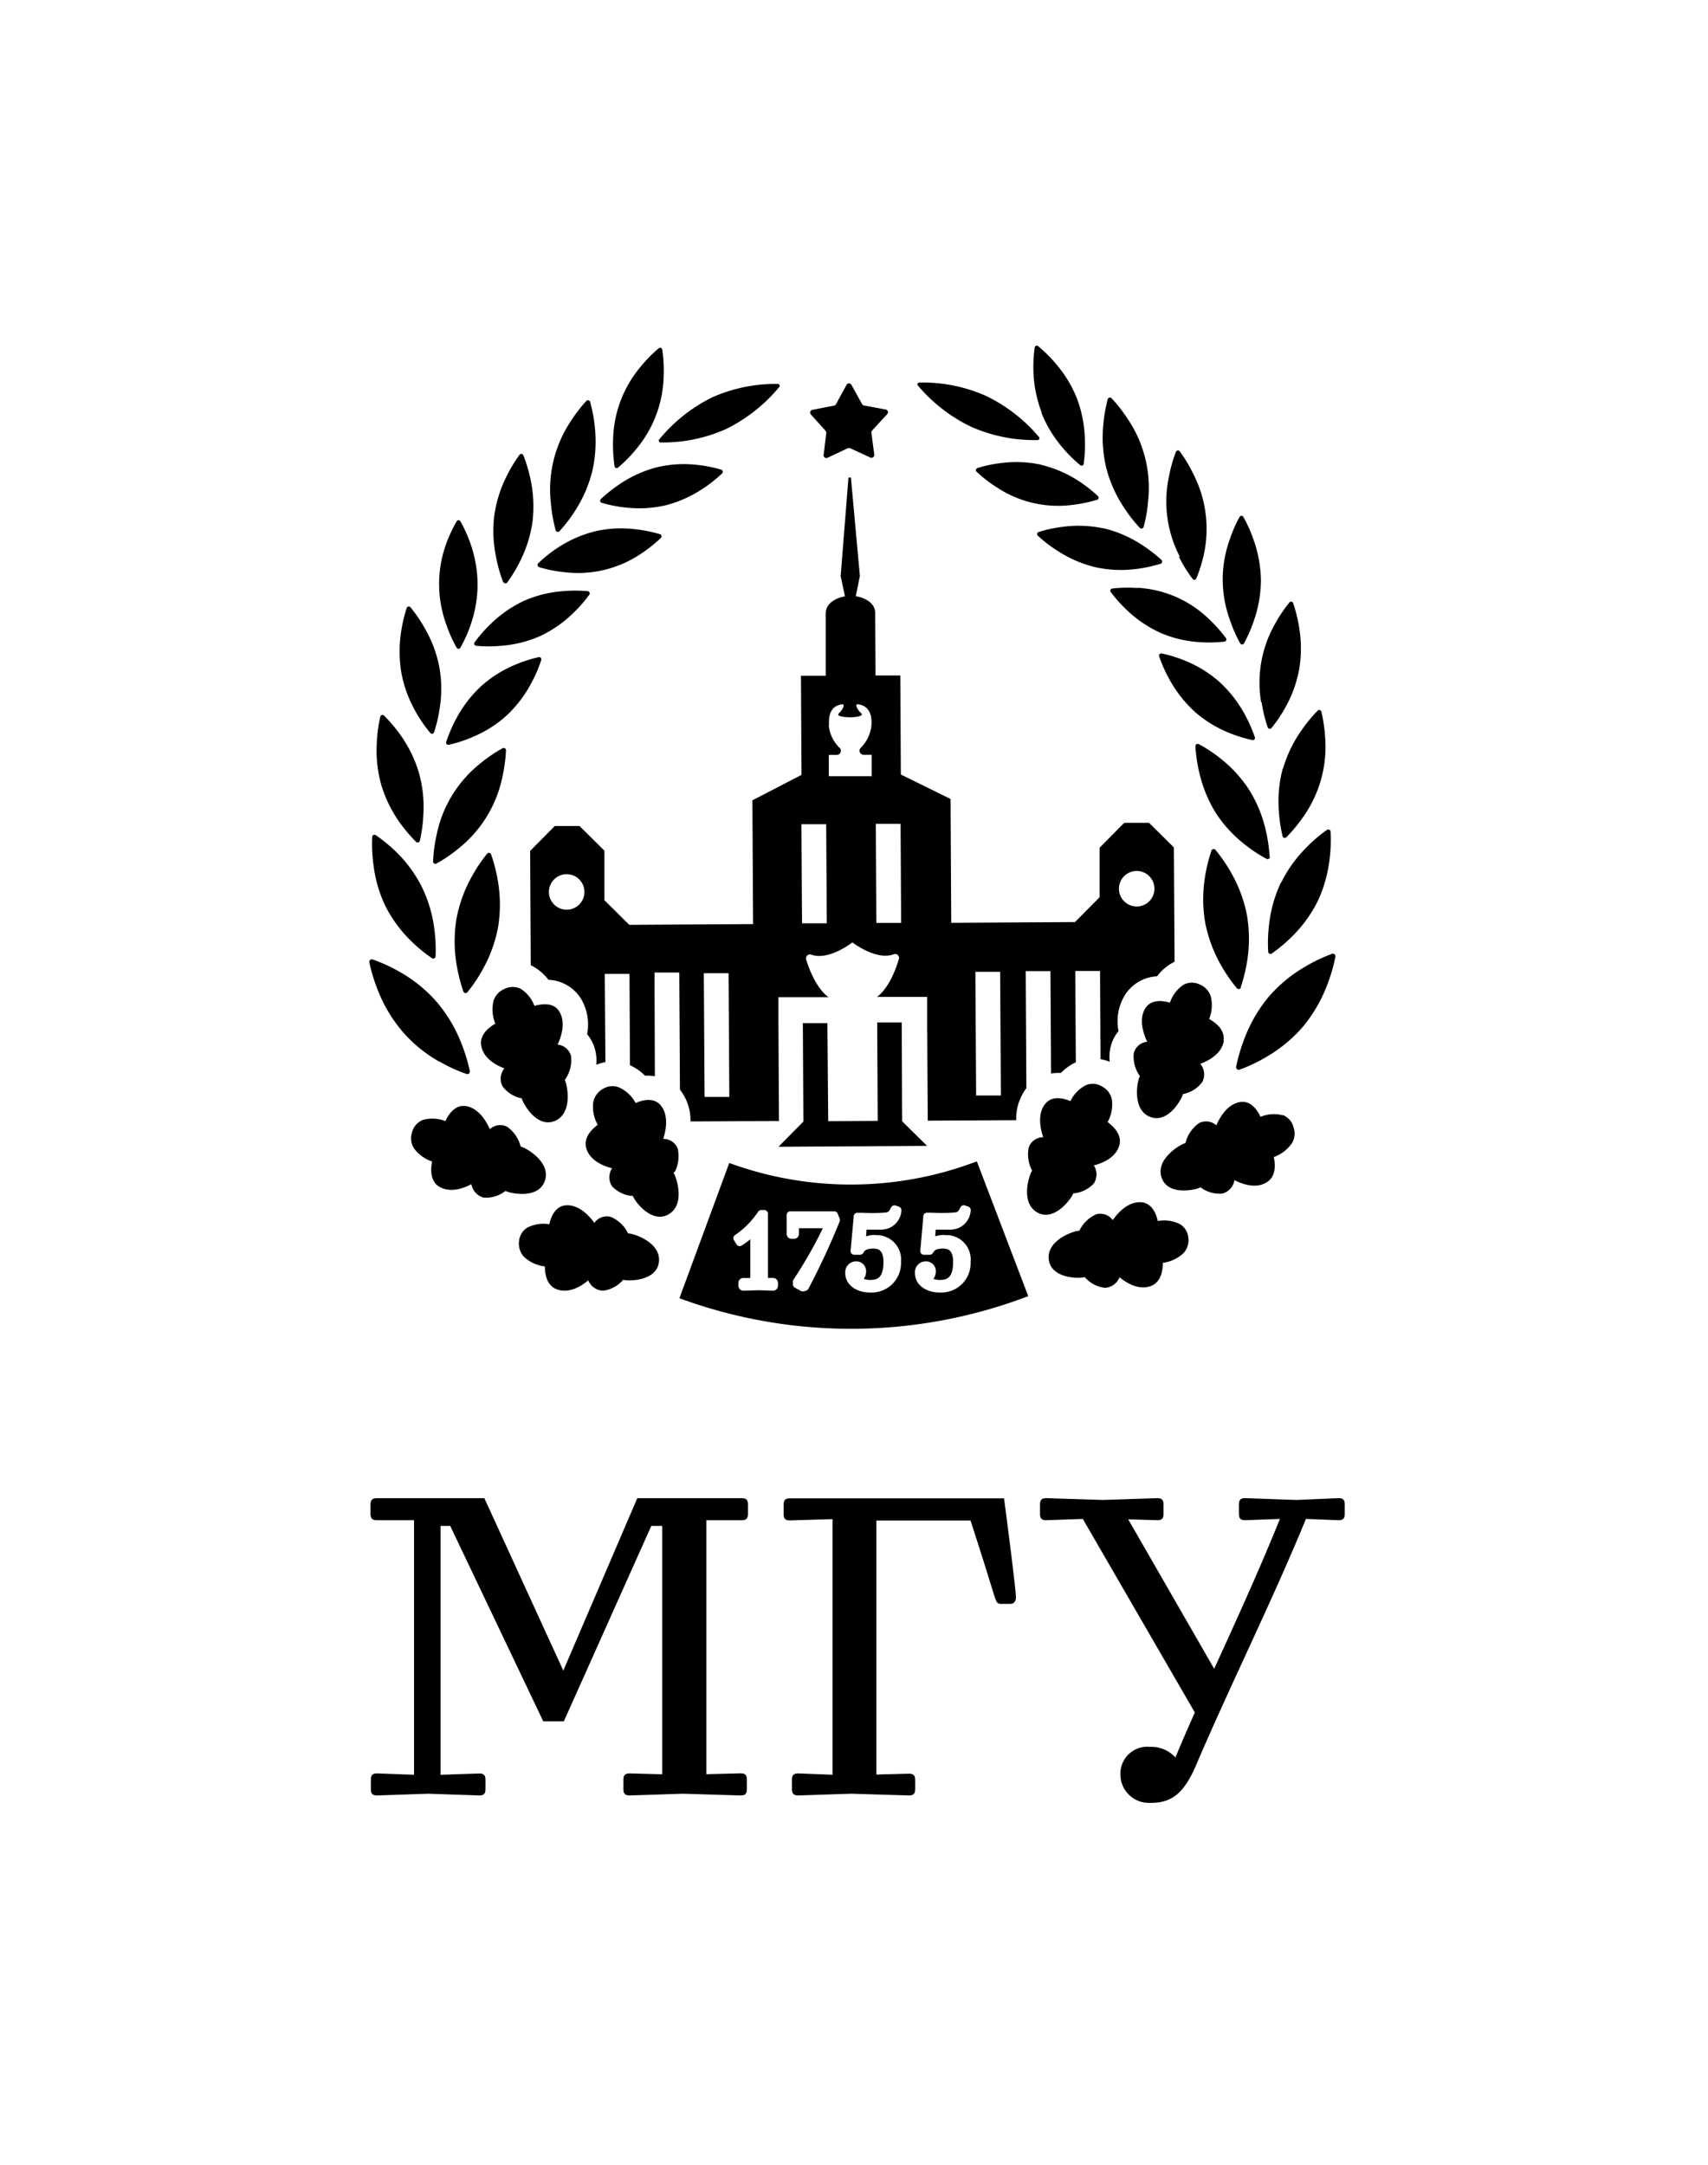 <?xml version="1.0" encoding="UTF-8"?> <svg xmlns="http://www.w3.org/2000/svg" id="Layer_1" data-name="Layer 1" viewBox="0 0 253.91 321.84"><path d="M120.55,61.62a.41.41,0,0,1,.22-.69L124,60.3a.4.4,0,0,0,.28-.21l1.57-2.88a.41.41,0,0,1,.72,0l1.59,2.87a.43.43,0,0,0,.29.2l3.22.6a.41.41,0,0,1,.23.68L129.65,64a.47.47,0,0,0-.11.34l.43,3.25a.42.42,0,0,1-.58.43l-3-1.38a.45.45,0,0,0-.36,0l-3,1.41a.41.41,0,0,1-.59-.42l.39-3.25a.39.39,0,0,0-.11-.34ZM84.89,157a2.26,2.26,0,0,0-2-1.7c.52-1.12,1.3-3.33.21-5-.91-1.39-2.75-1-3.65-.77A5.2,5.2,0,0,0,77.41,147a2.66,2.66,0,0,0-2.37,0,2.85,2.85,0,0,0-1.67,1.78,5.45,5.45,0,0,0,.27,3.4c-.83.47-2.37,1.57-2.11,3.23.32,2,2.34,3,3.45,3.42a2.45,2.45,0,0,0-.28,2.66,4.65,4.65,0,0,0,2.88,1.8h0c0,.42,2.11,4.55,4.93,3.34s1.72-5.77,1.44-6.06l0,0A5.05,5.05,0,0,0,84.89,157Zm34.26-41.8-.08-14.73,3.68,0s0-7.58,0-9.26c0-2.14,2.86-2.56,2.86-2.56l-.64-3,1.15-14.5a.19.19,0,0,1,.19-.19.18.18,0,0,1,.2.18l1.32,14.49-.61,3s2.88.39,2.89,2.53c0,1.68.05,9.26.05,9.26l3.68,0,.08,14.72,7.39,3.64.1,18.41,18.4-.11,3.66-3.7,0-7.36,3.66-3.7,3.68,0,3.7,3.66.1,17-.32.16a7.27,7.27,0,0,0-2.28,2,6,6,0,0,0-4.73,2.71,7.48,7.48,0,0,0-1,5.44,5.75,5.75,0,0,0-1.2,2.45,6.63,6.63,0,0,0-.11,2.11,6.67,6.67,0,0,0-1.37-.39l-.07-13.11-3.68,0,.08,13.58a7.4,7.4,0,0,0-2.21,1.57h-.39a6.38,6.38,0,0,0-1.08.1l-.09-15.23-3.68,0,.1,17.41a7.44,7.44,0,0,0-1.51,4.75l-13.15.07h0l-.09-14.72,0-3.68-3.68,0-3.79,0h0s1.9-1.07,3.27-5.63a.58.58,0,0,0-.75-.71c-2.62,1-6.16-1.76-6.16-1.76s-3.5,2.76-6.13,1.82a.59.59,0,0,0-.75.73c1.43,4.54,3.34,5.59,3.34,5.59h0l-3.78,0-3.68,0,0,3.69.08,14.72-13.15.07a7.43,7.43,0,0,0-1.57-4.73l-.1-17.41-3.68,0L97.35,160a6.38,6.38,0,0,0-1.08-.09l-.39,0a7.4,7.4,0,0,0-2.23-1.55l-.07-13.58-3.68,0L90,157.89a6.64,6.64,0,0,0-1.36.41,6.39,6.39,0,0,0-.14-2.11,5.74,5.74,0,0,0-1.22-2.44,7.48,7.48,0,0,0-1-5.42,6,6,0,0,0-4.75-2.67,7.31,7.31,0,0,0-2.31-2,3.18,3.18,0,0,0-.32-.16l-.09-17,3.66-3.7,3.68,0,3.7,3.66,0,7.37,3.7,3.66,18.4-.11-.1-18.4ZM86.88,132.59a2.64,2.64,0,1,0-2.62,2.65A2.64,2.64,0,0,0,86.88,132.59Zm21.54,30.48-.11-18.39-3.68,0,.11,18.39Zm57.92-30.93a2.64,2.64,0,1,0,2.62-2.66A2.64,2.64,0,0,0,166.34,132.14ZM145,144.47l.11,18.39,3.68,0-.11-18.39Zm-14.8-22,.08,14.73,3.68,0-.08-14.73Zm-7-14.65a5.36,5.36,0,0,0,1.66,3.4.61.61,0,0,1-.42,1h-1.23l0,3.18,6.37,0,0-3.19h-1.22a.61.61,0,0,1-.44-1,5.45,5.45,0,0,0,1.63-3.43c.15-2.49-1.18-2.93-1.91-3.07s-.12.87.37,1.31-.81.61-1.64.61-2.15-.14-1.66-.59,1.1-1.47.36-1.32S123.07,105.31,123.25,107.8Zm-4.06,14.71.09,14.73,3.68,0-.09-14.73Zm35.68-61.15a18.47,18.47,0,0,0,3.08,5.1,19.77,19.77,0,0,0,2.71,2.69.31.31,0,0,0,.49-.2,21.34,21.34,0,0,0,.17-3.86,18.56,18.56,0,0,0-1.17-5.87,18.32,18.32,0,0,0-3.08-5.1,21,21,0,0,0-2.71-2.69.31.31,0,0,0-.49.2,21.1,21.1,0,0,0-.18,3.86A18.65,18.65,0,0,0,154.87,61.36Zm-39.09,109.1,22.09-.13-3.71-3.66L134.05,152l-3.65,0,.08,14.63-7.36.05L123,152.1l-3.65,0,.08,14.64h0Zm28.72-107a23.18,23.18,0,0,0,9.82,1.94.27.27,0,0,0,.19-.44,23.79,23.79,0,0,0-8-6.18,23.28,23.28,0,0,0-9.82-1.93.27.27,0,0,0-.19.44A23.91,23.91,0,0,0,144.5,63.51Zm10.38,5.62a17.4,17.4,0,0,0-5.85-.28,19.52,19.52,0,0,0-3.7.77.33.33,0,0,0-.11.53,20.28,20.28,0,0,0,3,2.32,16.48,16.48,0,0,0,11.24,2.62,20.52,20.52,0,0,0,3.71-.77.33.33,0,0,0,.11-.53,20.87,20.87,0,0,0-3-2.33A17.64,17.64,0,0,0,154.88,69.13Zm33.91,58.25a23.77,23.77,0,0,0-.59-4,19.64,19.64,0,0,0-2.4-5.85,19.12,19.12,0,0,0-4.21-4.66,21.44,21.44,0,0,0-3.36-2.23.34.34,0,0,0-.47.31,22.53,22.53,0,0,0,.59,4,20,20,0,0,0,2.39,5.86,19.08,19.08,0,0,0,4.22,4.65,21.74,21.74,0,0,0,3.35,2.24A.35.35,0,0,0,188.79,127.38Zm-11.17-21.57a18.06,18.06,0,0,0,5,3.11,20.87,20.87,0,0,0,3.63,1.14.33.33,0,0,0,.35-.42,21.79,21.79,0,0,0-1.57-3.53,18.53,18.53,0,0,0-3.69-4.7,17.78,17.78,0,0,0-5-3.11,19.76,19.76,0,0,0-3.63-1.13.33.33,0,0,0-.35.41,21.18,21.18,0,0,0,1.58,3.53A18.48,18.48,0,0,0,177.62,105.81Zm6.87,41a24.08,24.08,0,0,0,1-4.15,20.82,20.82,0,0,0-.08-6.62,20.37,20.37,0,0,0-2.29-6.18,23,23,0,0,0-2.39-3.5.35.35,0,0,0-.58.11,23.37,23.37,0,0,0-1,4.15,20.45,20.45,0,0,0,.07,6.61,20.7,20.7,0,0,0,2.29,6.19,23.76,23.76,0,0,0,2.39,3.5A.36.36,0,0,0,184.49,146.77Zm-2.55,7.92c.25-1.67-1.3-2.75-2.14-3.21a5.49,5.49,0,0,0,.23-3.4,2.86,2.86,0,0,0-1.69-1.76,2.63,2.63,0,0,0-2.37.08,5.22,5.22,0,0,0-2,2.65c-.91-.27-2.74-.59-3.64.81-1.07,1.66-.27,3.87.26,5a2.28,2.28,0,0,0-2,1.72,5.07,5.07,0,0,0,.91,3.39l0,.05c-.29.29-1.33,4.87,1.5,6s4.91-3,4.89-3.39l.06,0a4.6,4.6,0,0,0,2.85-1.82,2.47,2.47,0,0,0-.31-2.67C179.64,157.71,181.65,156.67,181.94,154.69Zm8.54-23.52a19.86,19.86,0,0,0-1.76,6.18,22.73,22.73,0,0,0-.14,4.15.34.34,0,0,0,.51.26,23.1,23.1,0,0,0,3.13-2.64,19.68,19.68,0,0,0,3.73-5.18,20.17,20.17,0,0,0,1.75-6.18,23,23,0,0,0,.15-4.15.34.34,0,0,0-.51-.26A21.07,21.07,0,0,0,194.2,126,19.5,19.5,0,0,0,190.48,131.17Zm.26-16.92a19,19,0,0,0-.59,6.14,23,23,0,0,0,.57,3.94.33.33,0,0,0,.53.15,21.61,21.61,0,0,0,2.5-3A18,18,0,0,0,197,109.72a23,23,0,0,0-.57-3.94.33.33,0,0,0-.53-.15,21.86,21.86,0,0,0-2.5,3.06A18.77,18.77,0,0,0,190.74,114.25Zm-26.61-35.7a17.63,17.63,0,0,0-5.94-.26,20.54,20.54,0,0,0-3.75.79.34.34,0,0,0-.12.54A20.2,20.2,0,0,0,157.39,82a17.85,17.85,0,0,0,5.49,2.33,17.61,17.61,0,0,0,5.93.27,20.81,20.81,0,0,0,3.75-.8.34.34,0,0,0,.12-.54,20.89,20.89,0,0,0-3.07-2.35A18,18,0,0,0,164.13,78.55Zm11.18,4.22a20.24,20.24,0,0,0,2.05,3.31.32.32,0,0,0,.53-.08A21.37,21.37,0,0,0,179,82.24a17.86,17.86,0,0,0-1.64-11.85,21.46,21.46,0,0,0-2-3.32.33.33,0,0,0-.54.08,21.48,21.48,0,0,0-1.06,3.77,17.72,17.72,0,0,0,1.64,11.85ZM167,75.32a21.89,21.89,0,0,0,2.47,3.18.34.34,0,0,0,.54-.15,21.71,21.71,0,0,0,.68-4,18.24,18.24,0,0,0-3-12,22.24,22.24,0,0,0-2.47-3.17.34.34,0,0,0-.54.14,23,23,0,0,0-.68,4,19.46,19.46,0,0,0,.46,6.26A19.25,19.25,0,0,0,167,75.32Zm20.55,29.07a21.54,21.54,0,0,0,.92,3.77.33.33,0,0,0,.53.09,20.63,20.63,0,0,0,2.15-3.2,18.31,18.31,0,0,0,2-5.64,18.71,18.71,0,0,0,0-6,21.06,21.06,0,0,0-.92-3.77.32.32,0,0,0-.53-.1,21.39,21.39,0,0,0-2.15,3.2,17.67,17.67,0,0,0-2.07,11.67Zm-3.16-8.72a.32.32,0,0,0,.53,0,21.12,21.12,0,0,0,1.53-3.54,18.56,18.56,0,0,0,1-5.9,18.93,18.93,0,0,0-1.06-5.89,20.87,20.87,0,0,0-1.57-3.52.32.32,0,0,0-.53,0,20.55,20.55,0,0,0-1.53,3.53,17.46,17.46,0,0,0,.07,11.79A20.49,20.49,0,0,0,184.38,95.67Zm-15.29-8.25a19,19,0,0,0-3.78.08.33.33,0,0,0-.21.5,21.21,21.21,0,0,0,2.56,2.84,18,18,0,0,0,4.91,3.27,17.26,17.26,0,0,0,5.7,1.35,19.78,19.78,0,0,0,3.77-.08.33.33,0,0,0,.21-.5A21.21,21.21,0,0,0,179.69,92a16.59,16.59,0,0,0-10.6-4.62ZM89.39,74.73a19.59,19.59,0,0,0,3.72.73A17.5,17.5,0,0,0,99,75.11a18,18,0,0,0,5.37-2.39,20.62,20.62,0,0,0,3-2.36.34.34,0,0,0-.13-.53,19.44,19.44,0,0,0-3.71-.73,17.27,17.27,0,0,0-5.84.36,17.72,17.72,0,0,0-5.37,2.38,22.13,22.13,0,0,0-3,2.36A.33.33,0,0,0,89.39,74.73ZM81,175.54c1-2.92-3.21-5.11-3.61-5.08l0-.05a5.11,5.11,0,0,0-2-2.9,2.26,2.26,0,0,0-2.57.36c-.5-1.13-1.66-3.17-3.61-3.44-1.65-.22-2.6,1.38-3,2.24a5.2,5.2,0,0,0-3.33-.18,2.65,2.65,0,0,0-1.6,1.75,2.83,2.83,0,0,0,.23,2.43,5.45,5.45,0,0,0,2.73,2c-.2.93-.38,2.82,1,3.71,1.7,1.07,3.8.22,4.84-.34a2.48,2.48,0,0,0,1.82,2,4.65,4.65,0,0,0,3.25-1l0,0C75.53,177.33,80,178.45,81,175.54ZM59.35,122.18a22.87,22.87,0,0,0,2.53,3,.34.34,0,0,0,.53-.16,22,22,0,0,0,.53-4,18.86,18.86,0,0,0-.66-6.13,19.12,19.12,0,0,0-2.68-5.53,22.87,22.87,0,0,0-2.53-3,.34.34,0,0,0-.53.16,22,22,0,0,0-.53,4,18.86,18.86,0,0,0,.66,6.13A19.12,19.12,0,0,0,59.35,122.18Zm34,61.19,0-.05a5.08,5.08,0,0,0-2.54-2.41,2.26,2.26,0,0,0-2.45.89c-.72-1-2.28-2.76-4.25-2.61-1.65.12-2.25,1.89-2.45,2.81a5.25,5.25,0,0,0-3.3.52,2.65,2.65,0,0,0-1.2,2,2.87,2.87,0,0,0,.74,2.33,5.46,5.46,0,0,0,3.1,1.42c0,1,.21,2.83,1.79,3.41,1.88.69,3.76-.58,4.66-1.34a2.46,2.46,0,0,0,2.2,1.54,4.68,4.68,0,0,0,3-1.63l0,0c.35.21,5,.37,5.31-2.68S93.76,183.26,93.37,183.37ZM57.3,134.72a19.75,19.75,0,0,0,3.78,5.14,21.86,21.86,0,0,0,3.16,2.6.34.34,0,0,0,.51-.27,23,23,0,0,0-.19-4.14,19.94,19.94,0,0,0-1.83-6.16A19.58,19.58,0,0,0,59,126.75a23.29,23.29,0,0,0-3.16-2.61.35.35,0,0,0-.51.27,23,23,0,0,0,.19,4.15A19.74,19.74,0,0,0,57.3,134.72Zm8,23.08a23.72,23.72,0,0,0,4.08,1.87.38.38,0,0,0,.47-.42,25.78,25.78,0,0,0-1.35-4.36,21.46,21.46,0,0,0-3.63-6,21,21,0,0,0-5.42-4.39,23.72,23.72,0,0,0-4.08-1.87.38.38,0,0,0-.47.42,25.78,25.78,0,0,0,1.35,4.36,21.46,21.46,0,0,0,3.63,6A20.76,20.76,0,0,0,65.25,157.8Zm35,16.44a5.12,5.12,0,0,0,.45-3.48,2.27,2.27,0,0,0-2.16-1.45c.39-1.17.89-3.46-.38-5-1.08-1.27-2.86-.71-3.72-.33A5.19,5.19,0,0,0,92,161.65a2.67,2.67,0,0,0-2.37.23,2.85,2.85,0,0,0-1.44,2,5.45,5.45,0,0,0,.67,3.34c-.77.56-2.17,1.84-1.71,3.46.55,1.93,2.68,2.7,3.84,3a2.43,2.43,0,0,0,0,2.68,4.62,4.62,0,0,0,3.06,1.44h.06c0,.41,2.63,4.26,5.29,2.72s1-5.94.7-6.19Zm44.93-1.55,7.63,20A73.92,73.92,0,0,1,101,193l7.41-20.11a52.52,52.52,0,0,0,36.7-.2ZM198,141.81a23.57,23.57,0,0,0-4,1.91,21.2,21.2,0,0,0-5.38,4.45,21.46,21.46,0,0,0-3.56,6.07,25.37,25.37,0,0,0-1.3,4.37.39.39,0,0,0,.48.42,23.82,23.82,0,0,0,4.05-1.92,21.38,21.38,0,0,0,5.38-4.45,21.8,21.8,0,0,0,3.56-6.06,25.36,25.36,0,0,0,1.29-4.37A.38.38,0,0,0,198,141.81Zm-7.28,24a5.18,5.18,0,0,0-3.33.22c-.4-.86-1.37-2.45-3-2.2-1.95.29-3.09,2.34-3.57,3.47a2.28,2.28,0,0,0-2.58-.33,5.09,5.09,0,0,0-2,2.92l0,.05c-.41,0-4.54,2.21-3.56,5.12s5.48,1.73,5.78,1.44l0,0a4.62,4.62,0,0,0,3.26.94,2.45,2.45,0,0,0,1.79-2c1.06.55,3.17,1.38,4.85.29,1.41-.91,1.21-2.79,1-3.72a5.55,5.55,0,0,0,2.71-2.07,2.83,2.83,0,0,0,.2-2.43A2.62,2.62,0,0,0,190.73,165.77ZM175.43,182a5.17,5.17,0,0,0-3.31-.48c-.21-.93-.82-2.69-2.48-2.79-2-.12-3.51,1.65-4.22,2.65a2.29,2.29,0,0,0-2.45-.86,5.09,5.09,0,0,0-2.52,2.45l0,0c-.39-.1-4.9,1.22-4.54,4.26s5,2.84,5.34,2.62l0,0a4.62,4.62,0,0,0,3,1.6,2.46,2.46,0,0,0,2.18-1.57c.91.76,2.8,2,4.67,1.3,1.58-.6,1.77-2.48,1.76-3.44a5.49,5.49,0,0,0,3.08-1.45,2.84,2.84,0,0,0,.71-2.34A2.6,2.6,0,0,0,175.43,182Zm-15.88-4.59h0a4.62,4.62,0,0,0,3.06-1.48,2.47,2.47,0,0,0,0-2.68c1.15-.29,3.27-1.08,3.79-3,.45-1.62-1-2.88-1.74-3.44a5.41,5.41,0,0,0,.63-3.35,2.81,2.81,0,0,0-1.46-1.94,2.64,2.64,0,0,0-2.37-.21,5.15,5.15,0,0,0-2.33,2.39c-.88-.38-2.66-.91-3.72.37-1.26,1.52-.73,3.8-.33,5a2.27,2.27,0,0,0-2.14,1.48,5.14,5.14,0,0,0,.49,3.47l0,.05c-.31.26-1.9,4.68.78,6.18S159.52,177.8,159.55,177.39ZM82.61,78.85a.34.34,0,0,0,.55.13,21.56,21.56,0,0,0,2.43-3.2A19.54,19.54,0,0,0,88.06,70a19.93,19.93,0,0,0,.39-6.27,22.27,22.27,0,0,0-.73-4,.33.33,0,0,0-.54-.14,21.44,21.44,0,0,0-2.44,3.2,18.25,18.25,0,0,0-2.85,12A22.85,22.85,0,0,0,82.61,78.85ZM70.3,109.55a17.47,17.47,0,0,0,5-3.17,18.1,18.1,0,0,0,3.63-4.73,20.51,20.51,0,0,0,1.54-3.55.33.33,0,0,0-.35-.41,19.65,19.65,0,0,0-3.62,1.17,17.78,17.78,0,0,0-5,3.17,18.41,18.41,0,0,0-3.64,4.74,22.25,22.25,0,0,0-1.54,3.55.34.34,0,0,0,.36.41A20.14,20.14,0,0,0,70.3,109.55Zm-1.41,37.87a.35.35,0,0,0,.58.1A22,22,0,0,0,71.82,144a20.39,20.39,0,0,0,2.23-6.21,20.93,20.93,0,0,0,0-6.62A23.76,23.76,0,0,0,73,127a.34.34,0,0,0-.57-.1,22,22,0,0,0-2.35,3.52,20.39,20.39,0,0,0-2.23,6.21,20.93,20.93,0,0,0,0,6.62A25,25,0,0,0,68.89,147.42Zm-4.51-19.34a.34.34,0,0,0,.48.31,21.35,21.35,0,0,0,3.33-2.27,18.3,18.3,0,0,0,6.49-10.59,23.24,23.24,0,0,0,.54-4,.34.34,0,0,0-.48-.31,21.84,21.84,0,0,0-3.33,2.27A18.14,18.14,0,0,0,64.93,124,22.55,22.55,0,0,0,64.38,128.08Zm-2.6-22.3A20.18,20.18,0,0,0,64,109a.32.32,0,0,0,.52-.11,21.62,21.62,0,0,0,.87-3.78,18.28,18.28,0,0,0-.09-6,18.71,18.71,0,0,0-2.1-5.62A21.66,21.66,0,0,0,61,90.25a.33.33,0,0,0-.53.11,21.39,21.39,0,0,0-.87,3.78,18.85,18.85,0,0,0,.09,6A18.45,18.45,0,0,0,61.78,105.78Zm36.37-40a23.08,23.08,0,0,0,9.79-2,23.92,23.92,0,0,0,7.91-6.26.27.27,0,0,0-.2-.44,23.08,23.08,0,0,0-9.79,2A23.67,23.67,0,0,0,98,65.33.26.26,0,0,0,98.15,65.76ZM70.76,96a19.33,19.33,0,0,0,3.78,0,17.41,17.41,0,0,0,5.69-1.41,17.82,17.82,0,0,0,4.86-3.33,20.24,20.24,0,0,0,2.53-2.87.34.34,0,0,0-.21-.5,21.07,21.07,0,0,0-3.78,0,17.47,17.47,0,0,0-5.69,1.41,18,18,0,0,0-4.86,3.33,20.82,20.82,0,0,0-2.53,2.87A.33.33,0,0,0,70.76,96Zm-2.86.31a.32.32,0,0,0,.53,0A20.55,20.55,0,0,0,70,92.79a18.56,18.56,0,0,0,1-5.9,18.78,18.78,0,0,0-1-5.9,20.67,20.67,0,0,0-1.57-3.51.32.32,0,0,0-.53,0A21.39,21.39,0,0,0,66.27,81a17.57,17.57,0,0,0,.06,11.8A20.29,20.29,0,0,0,67.9,96.32Zm12.21-12a20.64,20.64,0,0,0,3.76.75,16.75,16.75,0,0,0,11.39-2.72,21.36,21.36,0,0,0,3-2.38.34.34,0,0,0-.13-.54,20.45,20.45,0,0,0-3.76-.75,17.45,17.45,0,0,0-5.93.32A18.19,18.19,0,0,0,83,81.37a20.55,20.55,0,0,0-3,2.38A.34.34,0,0,0,80.11,84.29ZM91.85,69.54a20.87,20.87,0,0,0,2.69-2.73,17.43,17.43,0,0,0,4.12-11,21.32,21.32,0,0,0-.21-3.86.32.32,0,0,0-.5-.19,19.5,19.5,0,0,0-2.68,2.72,17.36,17.36,0,0,0-4.13,11,22,22,0,0,0,.22,3.86A.32.32,0,0,0,91.85,69.54Zm-17,17a.33.33,0,0,0,.54.08,22.26,22.26,0,0,0,2-3.34,18.76,18.76,0,0,0,1.78-5.8,19.25,19.25,0,0,0-.27-6.07,22.37,22.37,0,0,0-1.11-3.76.34.34,0,0,0-.54-.07,22.26,22.26,0,0,0-2,3.34,18.67,18.67,0,0,0-1.78,5.8,19,19,0,0,0,.27,6.07A22.18,22.18,0,0,0,74.81,86.58Zm40,103.44h0l-.69,0v-9.55a.54.54,0,0,0-.54-.54h-.46a.53.53,0,0,0-.46.25,12.66,12.66,0,0,1-3.45,3.48.55.55,0,0,0-.15.74l.4.64a.55.55,0,0,0,.76.17c.44-.29.87-.6,1.28-.93v5.75l-1,0a.73.73,0,0,0-.77.77v.35a.74.74,0,0,0,.79.77l2.22-.07,2.1.07a.73.73,0,0,0,.77-.77v-.35A.73.73,0,0,0,114.77,190Zm9.65-9.61a.54.54,0,0,0-.48-.29h-6.53a.55.55,0,0,0-.55.55v2.77a.73.73,0,0,0,.77.77H118a.73.73,0,0,0,.77-.77v-.81l3.55,0a63.66,63.66,0,0,1-4.36,7.64.57.57,0,0,0-.09.32l0,.41a.55.55,0,0,0,.28.46l.91.5a.58.58,0,0,0,.26.06l.16,0,.37-.11a.57.57,0,0,0,.33-.28,108.14,108.14,0,0,0,4.64-10,.56.56,0,0,0,0-.44Zm5.64,3.22a4.32,4.32,0,0,0-1.39.21l.07-1c.69,0,1.57,0,2.11,0A3,3,0,0,0,134,180a.56.56,0,0,0-.36-.61l-.49-.17a.56.56,0,0,0-.67.26c-.4.76-.4.76-1.35.82-.77.05-2,.05-3,0h-.68a.55.55,0,0,0-.55.55V181l-.45,4.94a.57.57,0,0,0,.14.42.55.55,0,0,0,.4.18h.86a.53.53,0,0,0,.44-.22l.15-.21c.2-.34.63-.49,1.39-.49s1.5.24,1.5,2c0,2.34-.92,2.66-1.93,2.66a2.48,2.48,0,0,1-1-.17,1.63,1.63,0,0,0,.35-1,1.45,1.45,0,0,0-1.5-1.59,1.61,1.61,0,0,0-1.59,1.77c0,1.66,1.56,2.86,3.69,2.86a4.37,4.37,0,0,0,4.59-4.55A3.62,3.62,0,0,0,130.06,183.63Zm10.27,0a4.4,4.4,0,0,0-1.39.21l.08-1c.67,0,1.57,0,2.1,0a3,3,0,0,0,3.1-2.81.54.54,0,0,0-.35-.61l-.5-.17a.53.53,0,0,0-.66.26c-.4.76-.4.76-1.36.82-.76.05-2,.05-2.95,0h-.68a.55.55,0,0,0-.55.55V181l-.44,4.94a.51.51,0,0,0,.14.42.55.55,0,0,0,.4.18h.86a.54.54,0,0,0,.44-.22l.15-.21c.19-.34.62-.49,1.39-.49s1.5.24,1.5,2c0,2.34-.93,2.66-1.93,2.66a2.44,2.44,0,0,1-1-.17,1.69,1.69,0,0,0,.35-1,1.45,1.45,0,0,0-1.51-1.59,1.61,1.61,0,0,0-1.58,1.77c0,1.66,1.55,2.86,3.69,2.86a4.37,4.37,0,0,0,4.58-4.55A3.62,3.62,0,0,0,140.33,183.63Z"></path><path d="M66.93,226.85H65.49v37l5.77-.2c.65,0,.91.26.91.92V266c0,.66-.26.92-.91.92l-7.61-.26-7.6.26c-.66,0-.92-.26-.92-.92v-1.44c0-.66.26-.92.92-.92l5.5.2V226H56c-.65,0-.92-.26-.92-.92v-1.44c0-.65.27-.92,1-.92H72l11.74,25.64,11-25.64h15.54c.65,0,.91.27.91.92v1.44c0,.66-.26.92-.91.92H105v37.76l5.11-.13c.66,0,.92.26.92.92V266c0,.66-.26.92-.92.92l-8.58-.26-7.93.26c-.66,0-.92-.26-.92-.92v-1.44c0-.66.26-.92.92-.92l4.85.13V226.85H96.82l-13,29.05H80.76Z"></path><path d="M117.73,266v-1.44c0-.66.26-.92.92-.92l5.11.2v-38l-6.36.19c-.65,0-.91-.26-.91-.92v-1.44c0-.65.26-.92.91-.92h31.86c.66,4.92,1.77,13.77,1.77,14.69,0,.39-.13,1-.85,1h-1.44c-.53,0-.66-.39-.92-1.18-.52-1.7-1.77-5.77-3.54-11.21h-14v37.76l4.85-.13c.65,0,.92.26.92.92V266c0,.66-.27.92-.92.92l-8.59-.26-7.93.26C118,266.91,117.73,266.65,117.73,266Z"></path><path d="M166.57,264A4,4,0,0,1,171,259.7a4.8,4.8,0,0,1,3.74,1.57c.91-2.23,1.9-4.46,2.88-6.69l-16.65-28.77-5.44.19c-.66,0-.92-.26-.92-.92v-1.44c0-.65.26-.92.92-.92l8.45.27,8.07-.27c.65,0,.92.27.92.92v1.44c0,.66-.27.92-.92.92l-4.33-.13,12.78,22.22c3.35-7.34,6.76-14.81,9.77-22.28l-5.18.19c-.65,0-.91-.26-.91-.92v-1.44c0-.65.26-.92.91-.92l7.61.27,6.29-.27c.66,0,.92.27.92.92v1.44c0,.66-.26.92-.92.92l-4.85-.19c-5,12.19-11.34,24.91-16.26,36.44-1.83,4.33-3.67,5.84-7,5.77A4.21,4.21,0,0,1,166.57,264Z"></path></svg> 